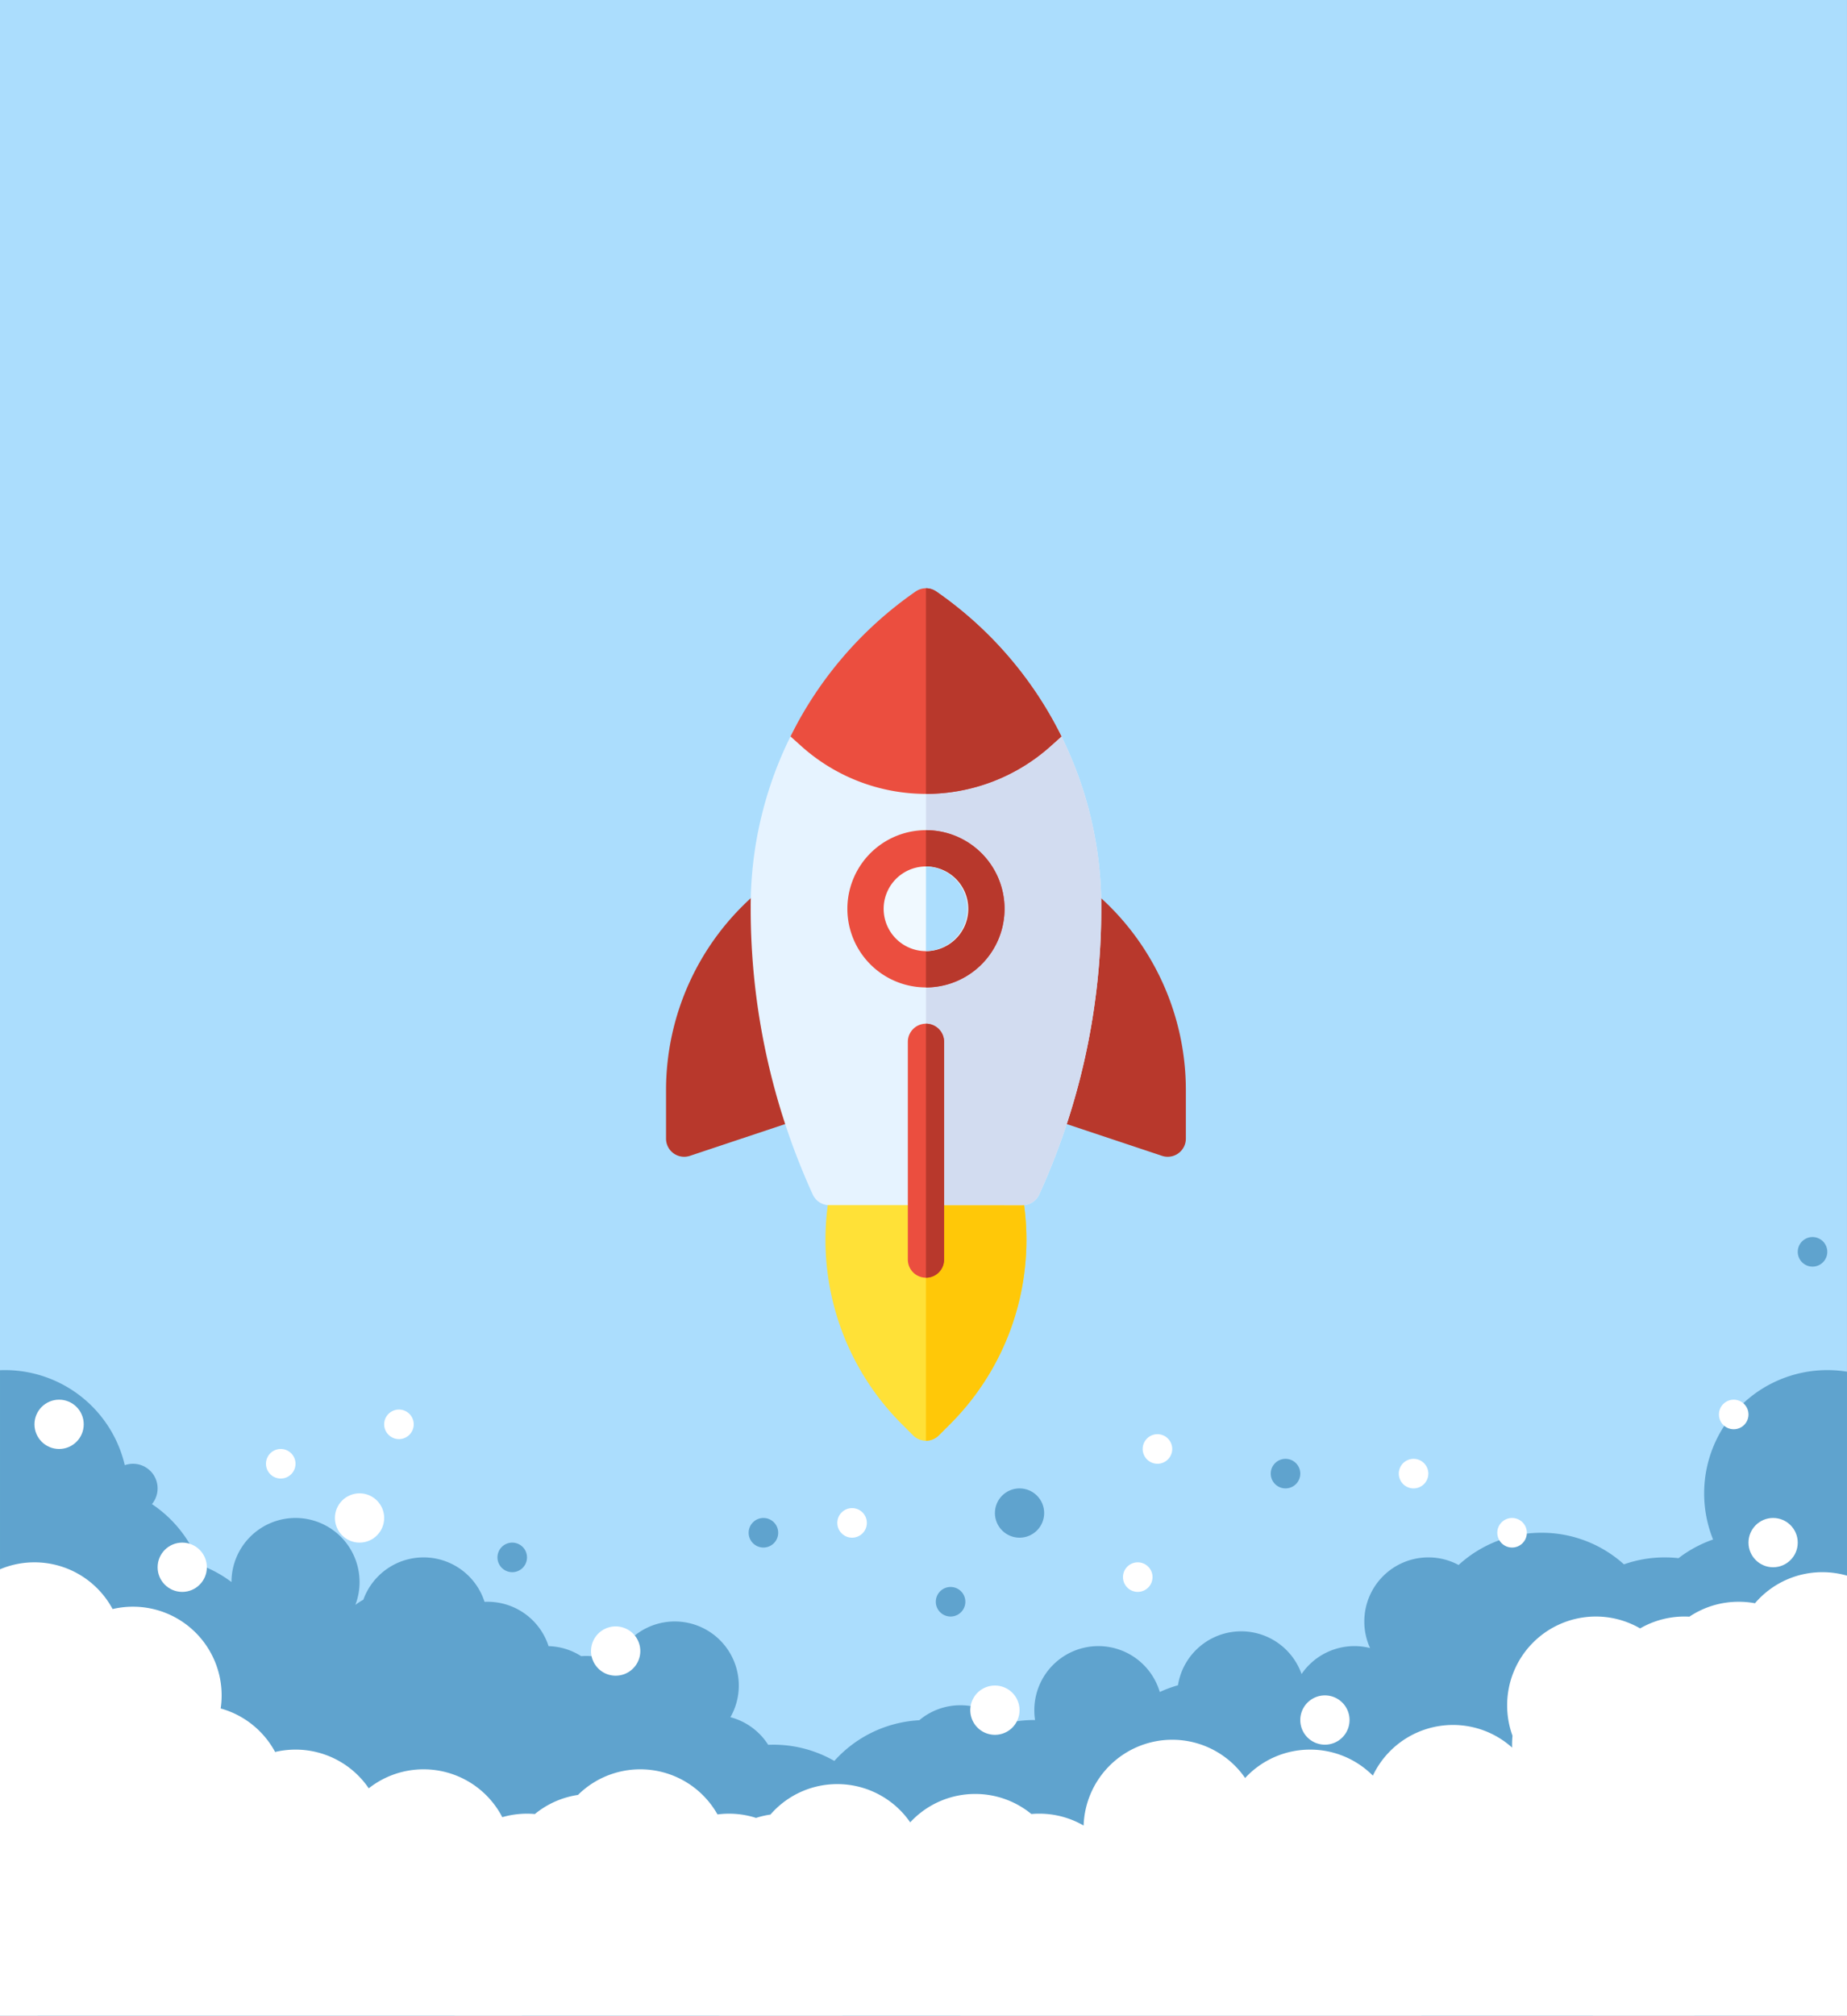 <svg id="Group_919" data-name="Group 919" xmlns="http://www.w3.org/2000/svg" width="375.001" height="409" viewBox="0 0 375.001 409">
  <rect x="0" y="0" width="375.001" height="409" fill="#333333" stroke="none"/>
  <rect id="Rectangle_500" data-name="Rectangle 500" width="375" height="409" fill="#abddfd"/>
  <g id="start-up" transform="translate(99.146 205) rotate(-45)">
    <g id="Group_918" data-name="Group 918" transform="translate(0 0)">
      <path id="Path_1206" data-name="Path 1206" d="M7,351.661H3.681A3.682,3.682,0,0,1,0,347.98v-3.318a52.819,52.819,0,0,1,24.519-44.577,3.68,3.68,0,0,1,4.577.5l21.976,21.976a3.681,3.681,0,0,1,.5,4.577A53.054,53.054,0,0,1,32.467,345.1,52.881,52.881,0,0,1,7,351.661Z" transform="translate(0 -226.002)" fill="#ffe137"/>
      <path id="Path_1207" data-name="Path 1207" d="M7,388.761h3.318A52.882,52.882,0,0,0,35.782,382.2a53.053,53.053,0,0,0,19.109-17.962,3.681,3.681,0,0,0-.5-4.577L43.4,348.677,4.393,387.682A3.67,3.67,0,0,0,7,388.761Z" transform="translate(-3.315 -263.102)" fill="#ffc808"/>
      <path id="Path_1208" data-name="Path 1208" d="M277.836,325.01a3.68,3.68,0,0,1-3.293-2.035l-10.822-21.644a3.681,3.681,0,0,1,1.094-4.6L296.8,272.916a3.682,3.682,0,0,1,5.869,2.667A52.692,52.692,0,0,1,287.38,316.99l-6.942,6.942a3.683,3.683,0,0,1-2.6,1.078Z" transform="translate(-198.703 -205.385)" fill="#b8382c"/>
      <path id="Path_1209" data-name="Path 1209" d="M49.908,127.231a3.67,3.67,0,0,1-1.645-.389L26.619,116.02a3.681,3.681,0,0,1-.957-5.9l6.942-6.942A52.7,52.7,0,0,1,74.012,87.893a3.681,3.681,0,0,1,2.667,5.869L52.862,125.748a3.68,3.68,0,0,1-2.955,1.483Z" transform="translate(-18.551 -66.201)" fill="#b8382c"/>
      <path id="Path_1210" data-name="Path 1210" d="M182.395,50.43a37.892,37.892,0,0,1-35.869-35.869l-.067-1.226a77.713,77.713,0,0,0-32.665,19.5l-.182.183A139.648,139.648,0,0,0,81.386,83.063a3.681,3.681,0,0,0,.844,3.9L110,114.725a3.681,3.681,0,0,0,3.9.844,139.646,139.646,0,0,0,50.046-32.226l.183-.183A77.711,77.711,0,0,0,183.62,50.5Z" transform="translate(-61.235 -10.062)" fill="#e6f3ff"/>
      <path id="Path_1211" data-name="Path 1211" d="M156,194.812a3.681,3.681,0,0,0,3.9.844,139.649,139.649,0,0,0,50.047-32.226l.183-.183a77.711,77.711,0,0,0,19.5-32.663l-1.226-.067a37.956,37.956,0,0,1-24.822-11.047l-61.459,61.459Z" transform="translate(-107.236 -90.149)" fill="#d2dcf0"/>
      <path id="Path_1212" data-name="Path 1212" d="M378.608,4.217a3.681,3.681,0,0,0-2.963-2.963,77.71,77.71,0,0,0-38.761,2.83l.156,2.869a37.892,37.892,0,0,0,35.869,35.869l2.869.156a77.718,77.718,0,0,0,2.83-38.761Z" transform="translate(-254.204 0)" fill="#eb4e3f"/>
      <path id="Path_1213" data-name="Path 1213" d="M382.531,38.763A37.956,37.956,0,0,0,407.353,49.81l2.869.156a77.715,77.715,0,0,0,2.83-38.761,3.676,3.676,0,0,0-1.019-1.945Z" transform="translate(-288.648 -6.988)" fill="#b8382c"/>
      <path id="Path_1214" data-name="Path 1214" d="M266.309,163.549a15.953,15.953,0,1,1,11.28-4.672A15.848,15.848,0,0,1,266.309,163.549Z" transform="translate(-188.912 -99.335)" fill="#eb4e3f"/>
      <path id="Path_1215" data-name="Path 1215" d="M98.978,298.028a3.682,3.682,0,0,1-2.6-6.285l31.237-31.238a3.681,3.681,0,1,1,5.206,5.206l-31.238,31.238a3.67,3.67,0,0,1-2.6,1.078Z" transform="translate(-71.908 -195.757)" fill="#eb4e3f"/>
      <g id="Group_917" data-name="Group 917" transform="translate(24.466 36.981)">
        <path id="Path_1216" data-name="Path 1216" d="M269.395,173.243a15.953,15.953,0,0,0,22.561-22.561Z" transform="translate(-227.745 -150.682)" fill="#b8382c"/>
        <path id="Path_1217" data-name="Path 1217" d="M99.689,300.264a3.681,3.681,0,0,0,5.206,0l31.238-31.238a3.681,3.681,0,0,0,0-5.206h0Z" transform="translate(-99.689 -236.053)" fill="#b8382c"/>
      </g>
    </g>
    <path id="Path_1218" data-name="Path 1218" d="M288.946,178.824a8.59,8.59,0,1,1,6.074-2.516A8.533,8.533,0,0,1,288.946,178.824Z" transform="translate(-211.549 -121.972)" fill="#f0f9ff"/>
    <path id="Path_1219" data-name="Path 1219" d="M290.608,184.043A8.59,8.59,0,0,0,302.756,171.9Z" transform="translate(-219.285 -129.707)" fill="#abddfd"/>
  </g>
  <path id="Intersection_3" data-name="Intersection 3" d="M4906.115-12754a25.121,25.121,0,0,1-6.588-5.153A24.932,24.932,0,0,1,4892-12758a24.769,24.769,0,0,1-3.155-.2,25.134,25.134,0,0,1-3.5,4.2h-34.7a25.121,25.121,0,0,1-4.242-5.388c-.376.065-.76.125-1.143.175A24.885,24.885,0,0,1,4833-12756a24.893,24.893,0,0,1-15.5-5.382A24.9,24.9,0,0,1,4802-12756a24.908,24.908,0,0,1-11.245-2.663,25.145,25.145,0,0,1-5.754.664,24.909,24.909,0,0,1-16.534-6.246c-.429-.06-.859-.133-1.282-.215a25.105,25.105,0,0,1-10.3,10.462h-23.77a25.093,25.093,0,0,1-6.586-5.153A24.968,24.968,0,0,1,4719-12758a24.942,24.942,0,0,1-7.955-1.291A24.953,24.953,0,0,1,4708-12754h-40a25.029,25.029,0,0,1-2.477-4.044,24.822,24.822,0,0,1-6.587-1.285,25.119,25.119,0,0,1-4.684,5.329h-84.6a24.988,24.988,0,0,1-6.577-10.729q-.55-.456-1.074-.941v-119.312c.333-.013.666-.02,1-.02a25,25,0,0,1,24.994,24.671,25.085,25.085,0,0,1,14.519,14.819A25.023,25.023,0,0,1,4609-12842a13,13,0,0,1,13-13,13,13,0,0,1,13,13,13.006,13.006,0,0,1-.849,4.638,12.585,12.585,0,0,1,1.619-1.051A13,13,0,0,1,4648-12847a13,13,0,0,1,12.378,9.016c.208-.01.413-.014.625-.014a13.006,13.006,0,0,1,12.375,9.006,12.873,12.873,0,0,1,6.613,2.031c.334-.026.671-.039,1.008-.039a12.952,12.952,0,0,1,5.847,1.384A13,13,0,0,1,4699-12834a13,13,0,0,1,13,13,12.944,12.944,0,0,1-1.7,6.425,13.026,13.026,0,0,1,7.667,5.6c.34-.014.687-.021,1.03-.021a24.861,24.861,0,0,1,12.4,3.291,24.929,24.929,0,0,1,17.244-8.253A12.951,12.951,0,0,1,4757-12817a12.965,12.965,0,0,1,9.088,3.7,25.1,25.1,0,0,1,5.913-.7h.152a12.909,12.909,0,0,1-.152-2,13,13,0,0,1,13-13,13.008,13.008,0,0,1,12.471,9.315,24.75,24.75,0,0,1,3.69-1.37A13,13,0,0,1,4814-12832a13,13,0,0,1,12.259,8.668A12.988,12.988,0,0,1,4837-12829a13.019,13.019,0,0,1,3.165.39A12.953,12.953,0,0,1,4839-12834a13,13,0,0,1,13-13,12.936,12.936,0,0,1,6.141,1.54A24.907,24.907,0,0,1,4875-12852a24.917,24.917,0,0,1,16.715,6.408A24.952,24.952,0,0,1,4900-12847a25.394,25.394,0,0,1,2.792.155,24.878,24.878,0,0,1,7.02-3.785A24.951,24.951,0,0,1,4908-12860a25,25,0,0,1,25-25,25.131,25.131,0,0,1,4,.319v124.932a25.115,25.115,0,0,1-7.117,5.752Z" transform="translate(-4562 13163)" fill="#5fa3ce"/>
  <circle id="Ellipse_250" data-name="Ellipse 250" cx="3" cy="3" r="3" transform="translate(54 294)" fill="#fff"/>
  <circle id="Ellipse_277" data-name="Ellipse 277" cx="3" cy="3" r="3" transform="translate(78 286)" fill="#fff"/>
  <circle id="Ellipse_328" data-name="Ellipse 328" cx="3" cy="3" r="3" transform="translate(170 306)" fill="#fff"/>
  <circle id="Ellipse_278" data-name="Ellipse 278" cx="3" cy="3" r="3" transform="translate(232 291)" fill="#fff"/>
  <circle id="Ellipse_281" data-name="Ellipse 281" cx="3" cy="3" r="3" transform="translate(304 308)" fill="#fff"/>
  <circle id="Ellipse_282" data-name="Ellipse 282" cx="3" cy="3" r="3" transform="translate(349 284)" fill="#fff"/>
  <circle id="Ellipse_279" data-name="Ellipse 279" cx="3" cy="3" r="3" transform="translate(284 296)" fill="#fff"/>
  <circle id="Ellipse_280" data-name="Ellipse 280" cx="3" cy="3" r="3" transform="translate(228 317)" fill="#fff"/>
  <circle id="Ellipse_251" data-name="Ellipse 251" cx="5" cy="5" r="5" transform="translate(68 303)" fill="#fff"/>
  <circle id="Ellipse_276" data-name="Ellipse 276" cx="5" cy="5" r="5" transform="translate(7 284)" fill="#fff"/>
  <path id="Intersection_2" data-name="Intersection 2" d="M4549-12754v-90.587a17.941,17.941,0,0,1,7-1.412,18,18,0,0,1,15.86,9.479,18.176,18.176,0,0,1,4.14-.477,18,18,0,0,1,18,18,17.992,17.992,0,0,1-.195,2.649,18.042,18.042,0,0,1,11.053,8.826A18.172,18.172,0,0,1,4609-12808a17.971,17.971,0,0,1,14.869,7.853A17.949,17.949,0,0,1,4635-12804a18,18,0,0,1,15.982,9.709A18.1,18.1,0,0,1,4656-12795c.539,0,1.074.023,1.6.069a17.942,17.942,0,0,1,8.748-3.874A17.947,17.947,0,0,1,4679-12804a17.989,17.989,0,0,1,15.675,9.151A17.926,17.926,0,0,1,4697-12795a17.9,17.9,0,0,1,5.5.856,17.757,17.757,0,0,1,2.923-.675A17.944,17.944,0,0,1,4719-12801a17.982,17.982,0,0,1,14.8,7.757A17.948,17.948,0,0,1,4747-12799a17.923,17.923,0,0,1,11.4,4.066c.529-.046,1.061-.069,1.6-.069a17.907,17.907,0,0,1,9.009,2.412A18,18,0,0,1,4787-12810a17.978,17.978,0,0,1,14.8,7.76A17.957,17.957,0,0,1,4815-12808a17.945,17.945,0,0,1,12.735,5.279A18,18,0,0,1,4844-12813a17.932,17.932,0,0,1,12.008,4.592c-.007-.2-.01-.394-.01-.592q0-.921.089-1.813A17.938,17.938,0,0,1,4855-12817a18,18,0,0,1,18-18,17.925,17.925,0,0,1,9,2.408,17.938,17.938,0,0,1,9-2.408c.337,0,.674.01,1,.029a17.914,17.914,0,0,1,10-3.026,17.952,17.952,0,0,1,3.317.3A17.957,17.957,0,0,1,4919-12844a18.037,18.037,0,0,1,5,.7V-12754Zm264-60a5,5,0,0,1,5-5,5,5,0,0,1,5,5,5,5,0,0,1-5,5A5,5,0,0,1,4813-12814Zm-67-2a5,5,0,0,1,5-5,5,5,0,0,1,5,5,5,5,0,0,1-5,5A5,5,0,0,1,4746-12816Zm-77-12a5,5,0,0,1,5-5,5,5,0,0,1,5,5,5,5,0,0,1-5,5A5,5,0,0,1,4669-12828Z" transform="translate(-4549 13163)" fill="#fff"/>
  <circle id="Ellipse_283" data-name="Ellipse 283" cx="5" cy="5" r="5" transform="translate(355 308)" fill="#fff"/>
  <circle id="Ellipse_327" data-name="Ellipse 327" cx="5" cy="5" r="5" transform="translate(202 302)" fill="#5fa3ce"/>
  <circle id="Ellipse_252" data-name="Ellipse 252" cx="5" cy="5" r="5" transform="translate(22 297)" fill="#5fa3ce"/>
  <circle id="Ellipse_253" data-name="Ellipse 253" cx="5" cy="5" r="5" transform="translate(32 313)" fill="#fff"/>
  <circle id="Ellipse_319" data-name="Ellipse 319" cx="3" cy="3" r="3" transform="translate(101 313)" fill="#5fa3ce"/>
  <circle id="Ellipse_320" data-name="Ellipse 320" cx="3" cy="3" r="3" transform="translate(152 308)" fill="#5fa3ce"/>
  <circle id="Ellipse_322" data-name="Ellipse 322" cx="3" cy="3" r="3" transform="translate(190 322)" fill="#5fa3ce"/>
  <circle id="Ellipse_323" data-name="Ellipse 323" cx="3" cy="3" r="3" transform="translate(258 296)" fill="#5fa3ce"/>
  <circle id="Ellipse_326" data-name="Ellipse 326" cx="3" cy="3" r="3" transform="translate(365 251)" fill="#5fa3ce"/>
</svg>
